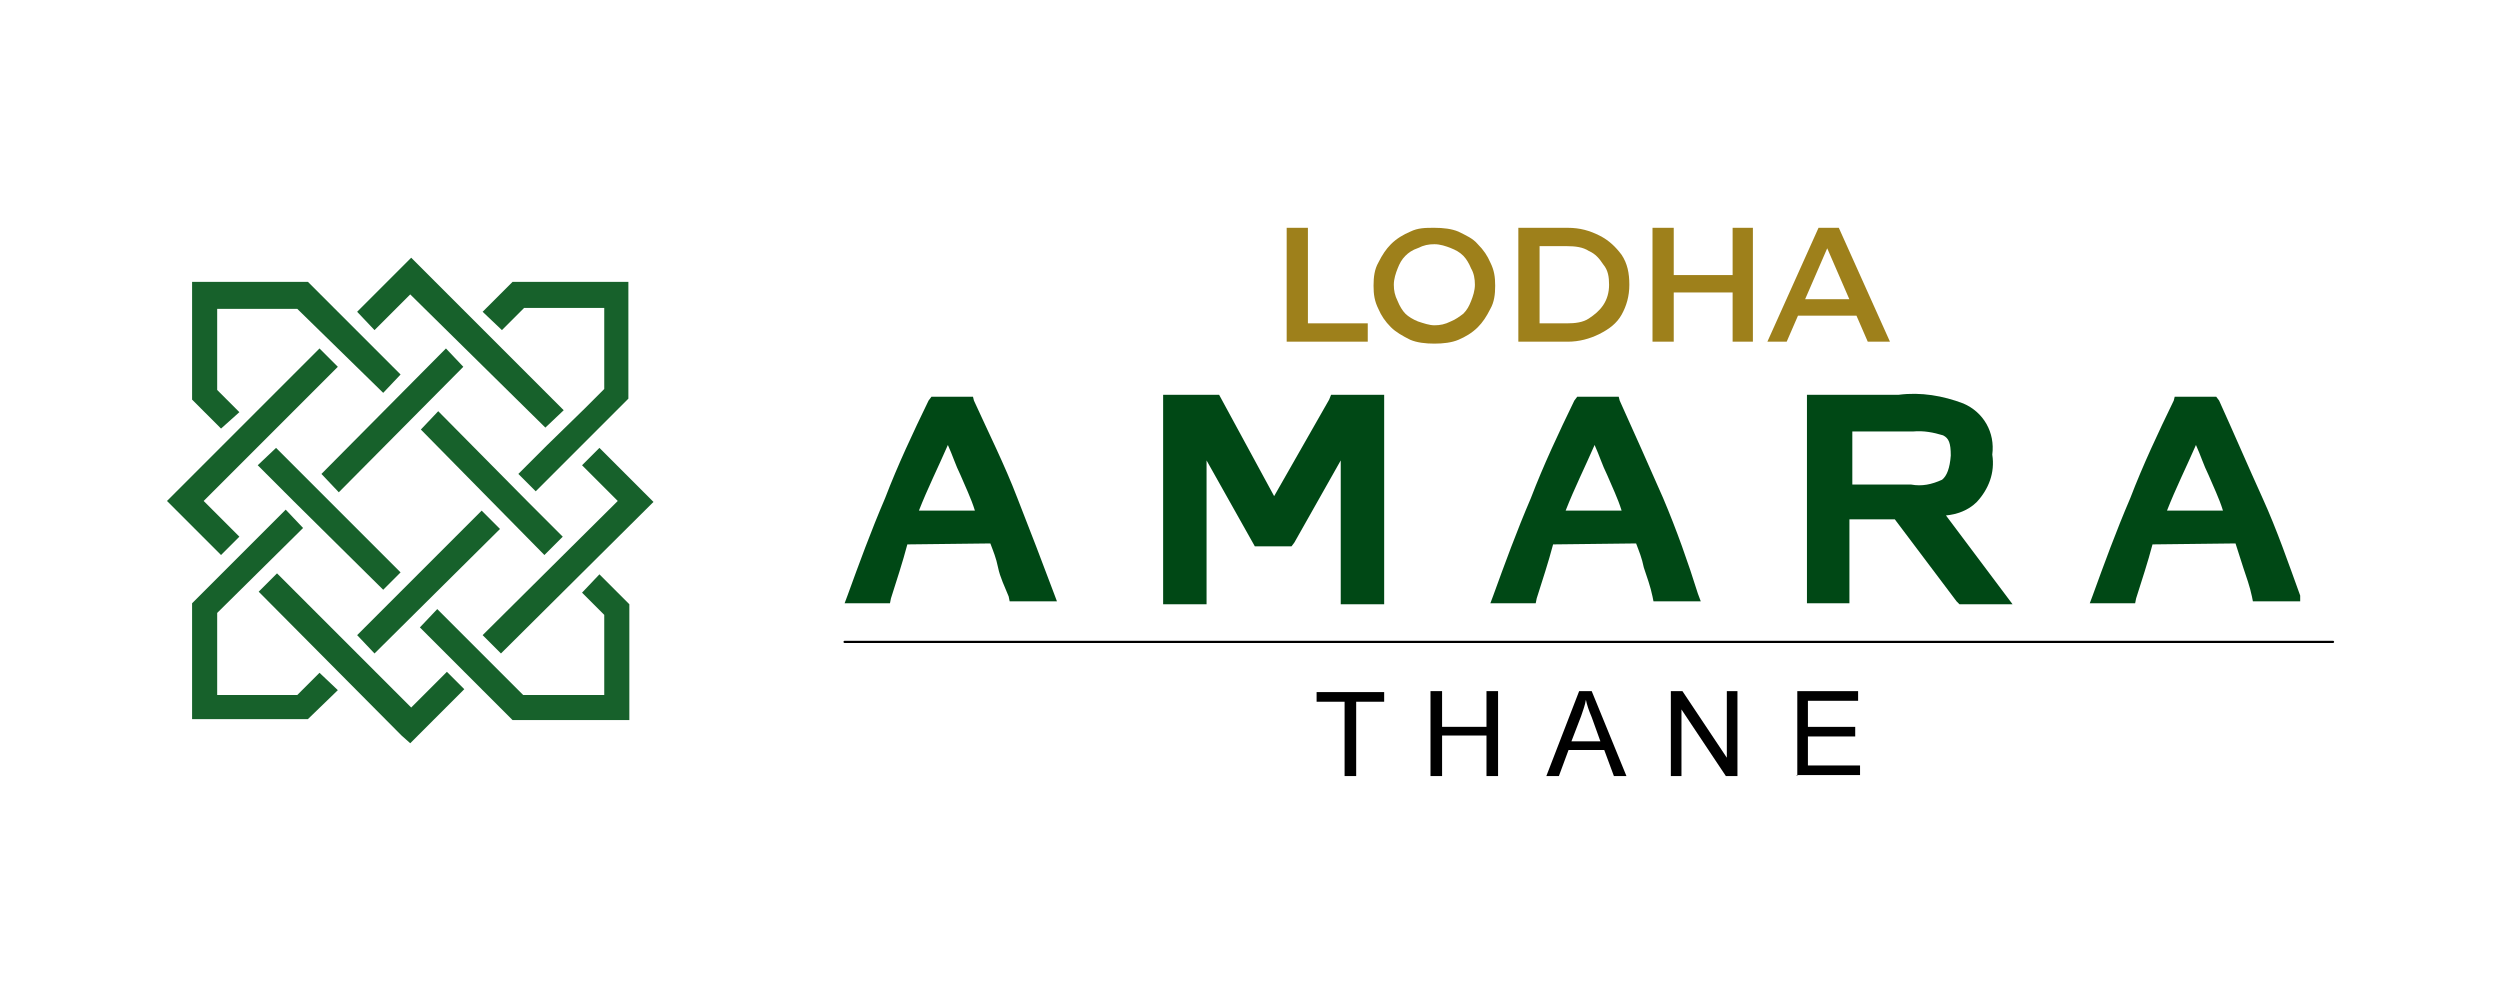 <?xml version="1.0" encoding="utf-8"?>
<!-- Generator: Adobe Illustrator 25.4.1, SVG Export Plug-In . SVG Version: 6.00 Build 0)  -->
<svg version="1.1" id="Layer_1" xmlns="http://www.w3.org/2000/svg" xmlns:xlink="http://www.w3.org/1999/xlink" x="0px" y="0px"
	 viewBox="0 0 259 104" style="enable-background:new 0 0 259 104;" xml:space="preserve">
<style type="text/css">
	.st0{fill-rule:evenodd;clip-rule:evenodd;fill:#17612B;}
	.st1{fill:#004815;}
	.st2{enable-background:new    ;}
	.st3{fill:none;stroke:#000000;stroke-width:0.229;stroke-linecap:round;stroke-miterlimit:22.93;}
	.st4{fill:#9E801B;}
</style>
<g>
	<path class="st0" d="M51.8,54.8l-13,12.9L37,65.8l3.7-3.7l9.2-9.2L51.8,54.8z M54.6,51.9l3.7,3.7l-1.9,1.9l-12.8-13l1.8-1.9
		L54.6,51.9z M33.3,49.1l12.9-13L48,38l-12.9,13L33.3,49.1z M30.4,51.9l-3.7-3.7l1.9-1.8l12.9,12.9l-1.8,1.8L30.4,51.9z M62.1,59.5
		l3.1,3.1v12H53.1L43.5,65l1.8-1.9l8.9,8.9h8.4v-8.3l-2.3-2.3L62.1,59.5z M62.1,46.4l5.6,5.6L51.9,67.7L50,65.8L64,51.9l-3.7-3.7
		L62.1,46.4z M60.6,42.3l2-2v-8.4h-8.3l-2.3,2.3L50,32.3l3.1-3.1h12v12.1l-9.6,9.6l-1.8-1.8l2.9-2.9L60.6,42.3L60.6,42.3z M37,32.3
		l5.6-5.6l15.8,15.8l-1.9,1.8L42.5,30.5l-3.7,3.7L37,32.3z M22.9,44.4l-3-3V29.2h12l9.6,9.6l-1.8,1.9L30.8,32h-8.3v8.4l2.3,2.3
		L22.9,44.4z M22.9,57.5l-5.6-5.6l6.6-6.6l0,0l9.2-9.2L35,38L21.1,51.9l3.7,3.7L22.9,57.5z M35,71.5l-3.1,3h-12v-12l4.1-4.1l0,0
		l5.6-5.6l1.8,1.9l-8.9,8.8V72h8.3l2.3-2.3L35,71.5z M41.6,76.2L26.8,61.3l1.9-1.9l13.9,13.9l3.7-3.7l1.8,1.8l-5.6,5.6L41.6,76.2z"
		/>
	<g>
		<g>
			<g>
				<polygon class="st1" points="137.7,41.4 132,51.4 126.3,40.9 120.5,40.9 120.5,62.6 125,62.6 125,47.7 130,56.6 133.8,56.6 
					134.1,56.2 138.9,47.7 138.9,62.6 143.4,62.6 143.4,40.9 137.9,40.9 				"/>
				<path class="st1" d="M204.8,52c1.2-1.3,1.9-3,1.6-4.9c0.3-2.3-0.9-4.4-3-5.3c-2.1-0.8-4.4-1.2-6.7-0.9h-9.5v21.6h4.4v-8.7h2.7h2
					l6.4,8.5l0.3,0.3h5.5l-6.9-9.2C202.7,53.3,203.9,52.9,204.8,52z M201.2,49.7c-1.1,0.5-2.1,0.7-3.2,0.5h-6.1v-5.5h6.3
					c1.1-0.1,2.1,0.1,3.1,0.4c0.6,0.3,0.8,0.8,0.8,2.1C202,48.5,201.7,49.3,201.2,49.7z"/>
				<path class="st1" d="M105.4,51.6c-1.3-3.4-3-6.8-4.5-10.1l-0.1-0.4h-4.3l-0.3,0.4c-1.6,3.3-3.2,6.7-4.5,10.1
					c-1.5,3.5-2.7,6.8-3.9,10.1l-0.3,0.8h4.7l0.1-0.5c0.6-1.9,1.2-3.7,1.7-5.6l8.6-0.1c0.3,0.8,0.6,1.5,0.8,2.5s0.7,2,1.1,3l0.1,0.5
					h4.9l-0.3-0.8C108,58.3,106.7,54.9,105.4,51.6z M95.8,52.9h-0.6c0.9-2.3,2-4.5,3-6.8c0.5,1.1,0.8,2.1,1.3,3.1
					c0.5,1.2,1.1,2.4,1.5,3.7L95.8,52.9L95.8,52.9z"/>
				<path class="st1" d="M172.3,51.6c-1.5-3.4-3-6.8-4.5-10.1l-0.1-0.4h-4.3l-0.3,0.4c-1.6,3.3-3.2,6.7-4.5,10.1
					c-1.5,3.5-2.7,6.8-3.9,10.1l-0.3,0.8h4.7l0.1-0.5c0.6-1.9,1.2-3.7,1.7-5.6l8.6-0.1c0.3,0.8,0.6,1.5,0.8,2.5c0.3,0.9,0.7,2,0.9,3
					l0.1,0.5h4.9l-0.3-0.8C174.9,58.3,173.7,54.9,172.3,51.6z M162.8,52.9h-0.6c0.9-2.3,2-4.5,3-6.8c0.5,1.1,0.8,2.1,1.3,3.1
					c0.5,1.2,1.1,2.4,1.5,3.7L162.8,52.9L162.8,52.9z"/>
				<path class="st1" d="M238.3,61.7c-1.2-3.3-2.4-6.8-3.9-10.1c-1.5-3.3-3-6.8-4.5-10.1l-0.3-0.4h-4.3l-0.1,0.4
					c-1.6,3.3-3.2,6.7-4.5,10.1c-1.5,3.5-2.7,6.8-3.9,10.1l-0.3,0.8h4.7l0.1-0.5c0.6-1.9,1.2-3.7,1.7-5.6l8.6-0.1l0.8,2.5
					c0.3,0.9,0.7,2,0.9,3l0.1,0.5h4.9L238.3,61.7z M225.1,52.9h-0.6c0.9-2.3,2-4.5,3-6.8c0.5,1.1,0.8,2.1,1.3,3.1
					c0.5,1.2,1.1,2.4,1.5,3.7L225.1,52.9L225.1,52.9z"/>
			</g>
		</g>
		<g>
			<g class="st2">
				<path d="M139.3,80.4v-7.7h-2.9v-1h7v1h-2.9v7.7H139.3z"/>
			</g>
			<g class="st2">
				<path d="M148.2,80.4v-8.8h1.2v3.7h4.6v-3.7h1.2v8.8H154v-4.2h-4.6v4.2H148.2z"/>
			</g>
			<g class="st2">
				<path d="M160.2,80.4l3.4-8.8h1.3l3.6,8.8h-1.3l-1-2.7h-3.7l-1,2.7H160.2z M162.8,76.8h3l-0.9-2.5c-0.3-0.7-0.5-1.3-0.6-1.8
					c-0.1,0.6-0.3,1.1-0.5,1.7L162.8,76.8z"/>
			</g>
			<g class="st2">
				<path d="M173.1,80.4v-8.8h1.2l4.6,6.9v-6.9h1.1v8.8h-1.2l-4.6-6.9v6.9H173.1z"/>
			</g>
			<g class="st2">
				<path d="M186.2,80.4v-8.8h6.3v1h-5.2v2.7h4.9v1h-4.9v3h5.4v1h-6.6L186.2,80.4L186.2,80.4z"/>
			</g>
		</g>
		<line class="st3" x1="87.5" y1="66.5" x2="241.7" y2="66.5"/>
		<g>
			<path class="st4" d="M133.3,35.4V23.6h2.2v9.9h6.2v1.9C141.7,35.4,133.3,35.4,133.3,35.4z"/>
			<path class="st4" d="M148.6,35.6c-0.9,0-1.8-0.1-2.5-0.4c-0.8-0.4-1.5-0.8-2-1.3c-0.6-0.6-1-1.2-1.3-1.9
				c-0.4-0.8-0.5-1.5-0.5-2.4s0.1-1.7,0.5-2.4c0.4-0.8,0.8-1.4,1.3-1.9c0.6-0.6,1.3-1,2-1.3c0.8-0.4,1.6-0.4,2.5-0.4
				c0.9,0,1.8,0.1,2.5,0.4c0.8,0.4,1.5,0.7,2,1.3c0.6,0.6,1,1.2,1.3,1.9c0.4,0.8,0.5,1.5,0.5,2.4s-0.1,1.7-0.5,2.4
				c-0.4,0.8-0.8,1.4-1.3,1.9c-0.6,0.6-1.3,1-2,1.3S149.5,35.6,148.6,35.6z M148.6,33.7c0.6,0,1.1-0.1,1.7-0.4
				c0.5-0.2,0.9-0.5,1.3-0.8c0.4-0.4,0.6-0.8,0.8-1.3c0.2-0.5,0.4-1.1,0.4-1.7c0-0.6-0.1-1.2-0.4-1.7c-0.2-0.5-0.5-1-0.8-1.3
				c-0.4-0.4-0.8-0.6-1.3-0.8s-1.1-0.4-1.7-0.4s-1.1,0.1-1.7,0.4c-0.6,0.2-1,0.5-1.3,0.8c-0.4,0.4-0.6,0.8-0.8,1.3
				c-0.2,0.5-0.4,1.1-0.4,1.7c0,0.6,0.1,1.1,0.4,1.7c0.2,0.5,0.5,1,0.8,1.3s0.8,0.6,1.3,0.8C147.5,33.5,148.1,33.7,148.6,33.7z"/>
			<path class="st4" d="M157.3,35.4V23.6h5.1c1.3,0,2.3,0.3,3.3,0.8c1,0.5,1.7,1.2,2.3,2c0.6,0.9,0.8,1.9,0.8,3.1
				c0,1.2-0.3,2.2-0.8,3.1c-0.5,0.9-1.3,1.5-2.3,2c-1,0.5-2.1,0.8-3.3,0.8H157.3z M159.5,33.5h2.8c0.9,0,1.7-0.1,2.3-0.5
				c0.6-0.4,1.1-0.8,1.5-1.4c0.4-0.6,0.6-1.3,0.6-2.1c0-0.8-0.1-1.5-0.6-2.1c-0.4-0.6-0.8-1.1-1.5-1.4c-0.6-0.4-1.4-0.5-2.3-0.5
				h-2.8V33.5z"/>
			<path class="st4" d="M173.4,35.4h-2.2V23.6h2.2V35.4z M179.6,30.3h-6.4v-1.8h6.4V30.3z M179.5,23.6h2.1v11.8h-2.1V23.6z"/>
			<path class="st4" d="M183.1,35.4l5.3-11.8h2.1l5.3,11.8h-2.3l-4.6-10.6h0.8l-4.6,10.6H183.1z M185.6,32.7l0.6-1.7h6.3l0.6,1.7
				H185.6z"/>
		</g>
	</g>
</g>
</svg>
